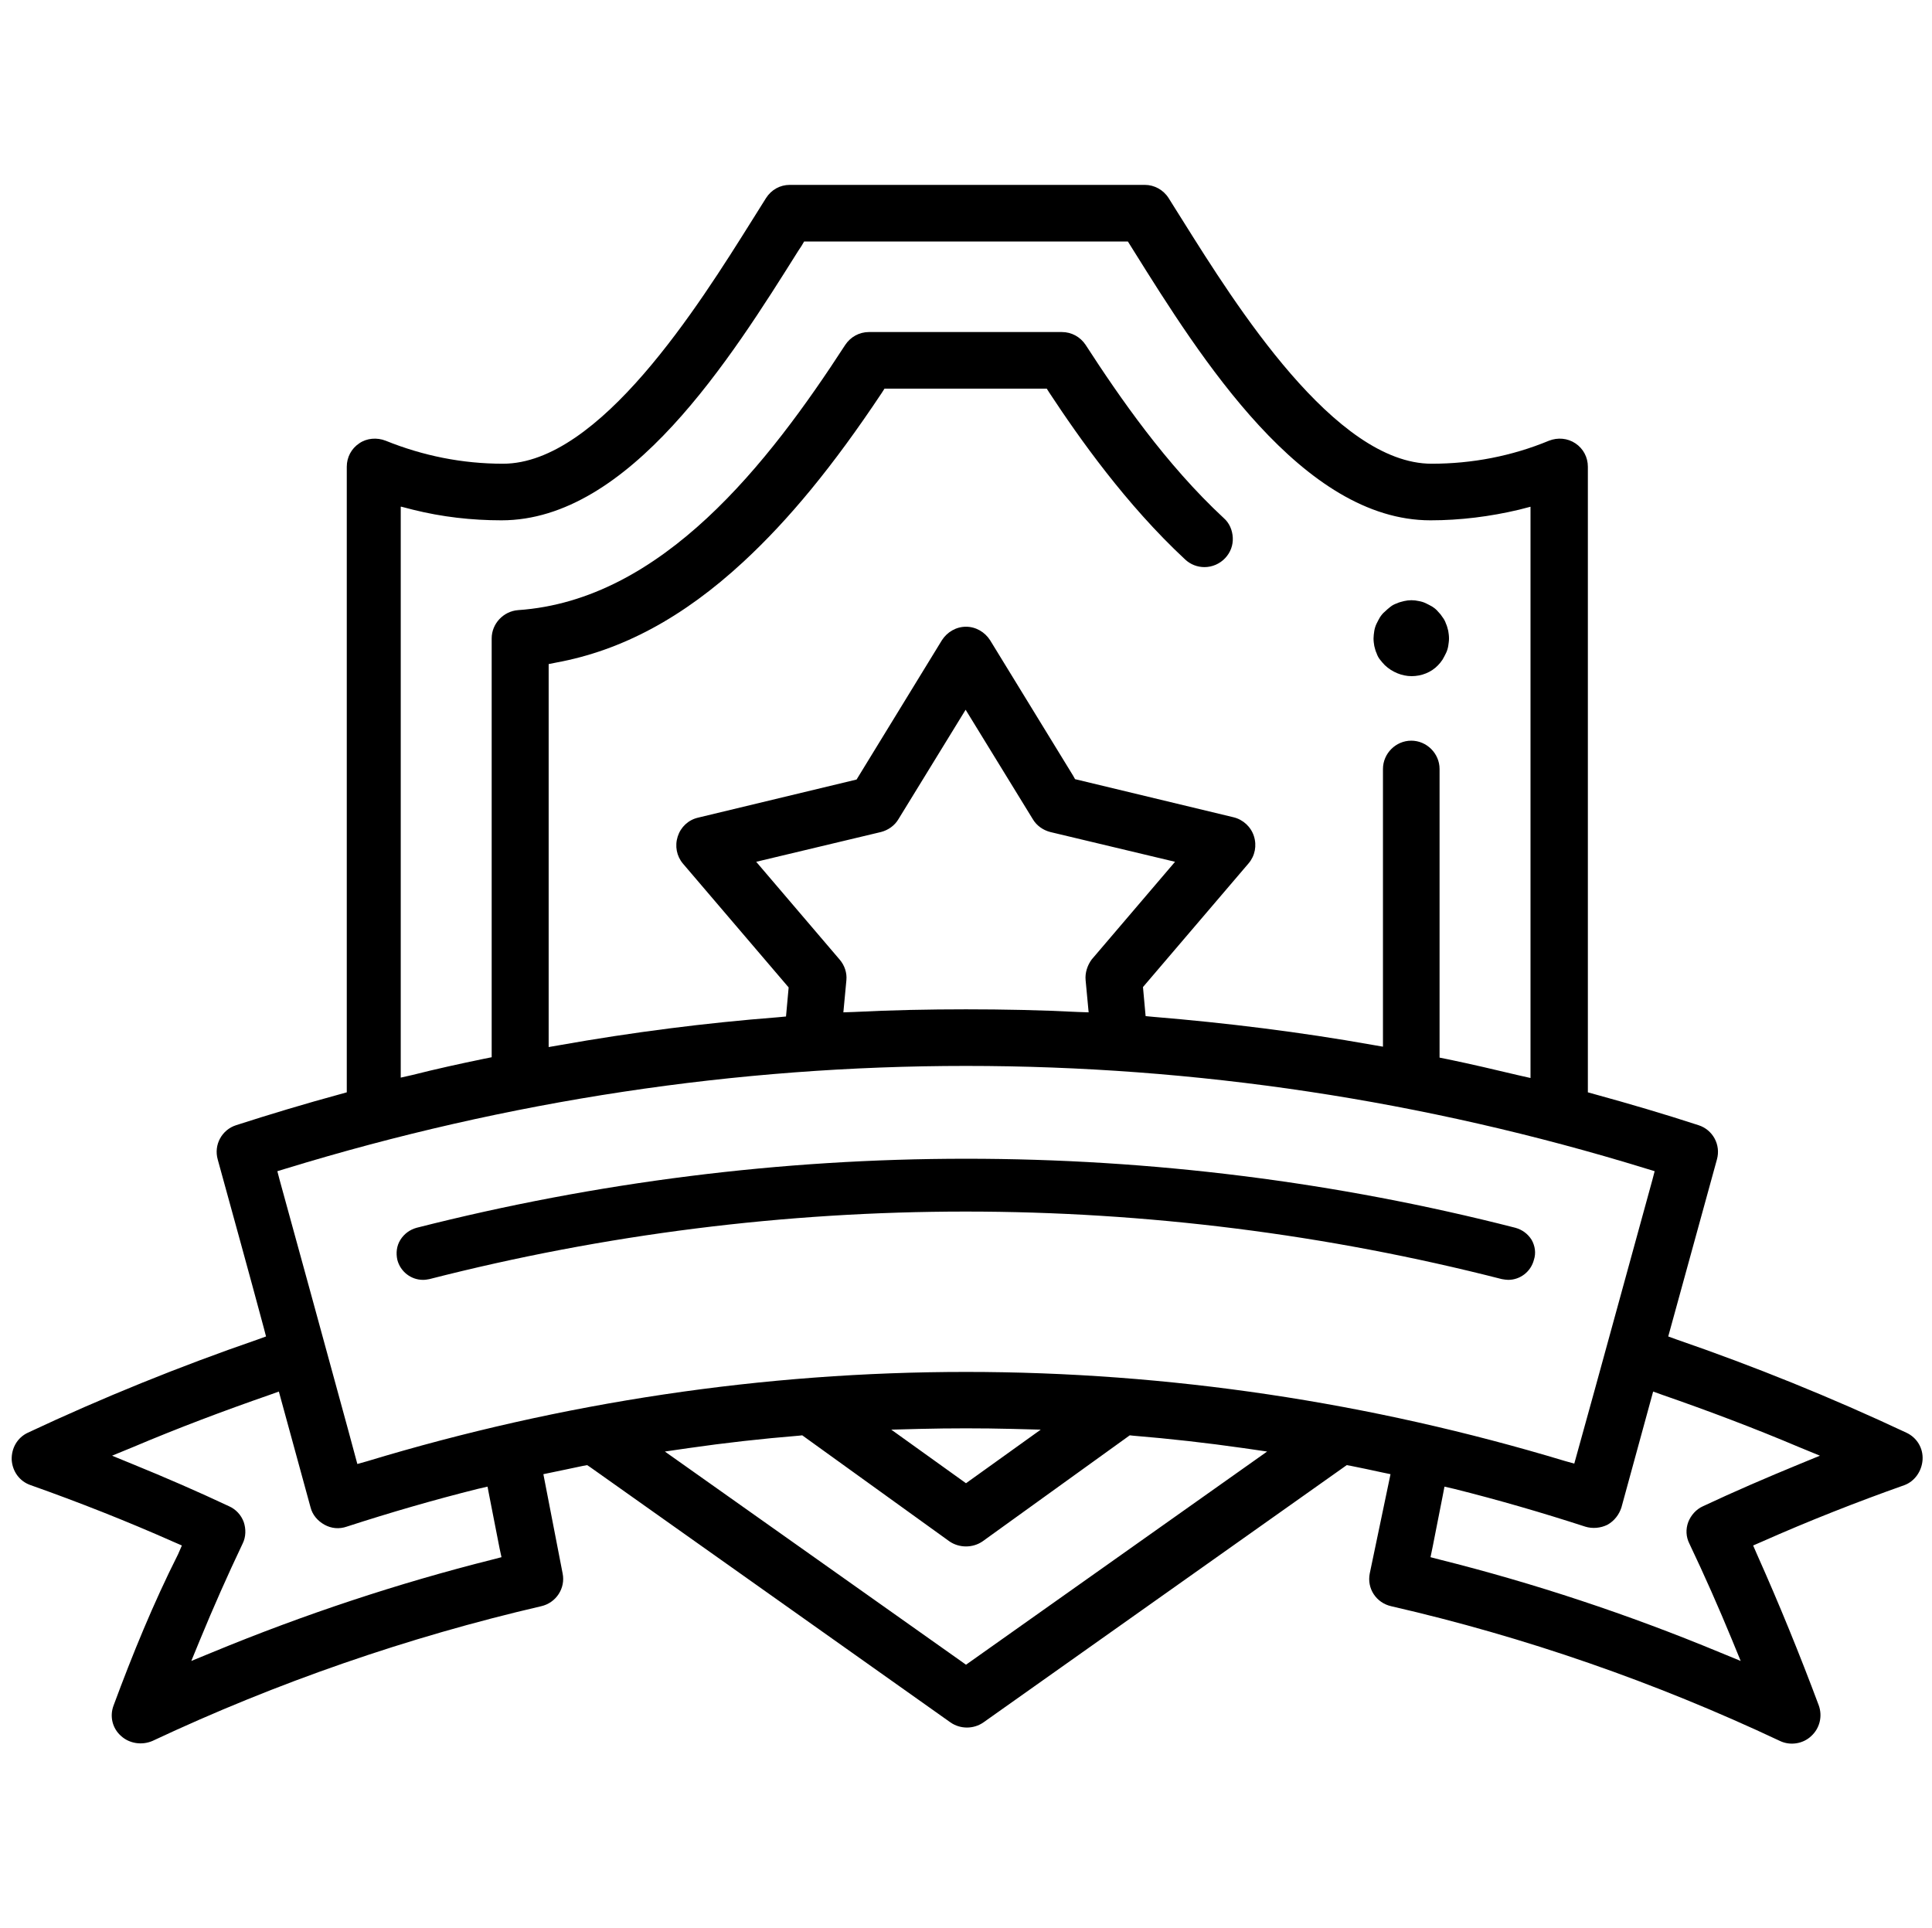 <?xml version="1.0" encoding="utf-8"?>
<!-- Generator: Adobe Illustrator 23.0.1, SVG Export Plug-In . SVG Version: 6.00 Build 0)  -->
<svg version="1.1" id="Слой_1" xmlns="http://www.w3.org/2000/svg" xmlns:xlink="http://www.w3.org/1999/xlink" x="0px" y="0px"
	 viewBox="0 0 512 511" style="enable-background:new 0 0 512 511;" xml:space="preserve">
<path d="M374.1,179.2c-2.6,0-5.2-1.1-7.1-2.9c-0.5-0.5-0.9-1-1.3-1.5c-0.4-0.5-0.7-1.1-0.9-1.7c-0.3-0.6-0.4-1.2-0.6-1.9
	c-0.1-0.6-0.2-1.3-0.2-2c0-0.6,0.1-1.3,0.2-2c0.1-0.6,0.3-1.3,0.6-1.9c0.3-0.6,0.6-1.2,0.9-1.7c0.4-0.6,0.8-1.1,1.3-1.5
	c0.5-0.5,1-0.9,1.5-1.3c0.5-0.4,1.1-0.7,1.7-0.9c0.6-0.3,1.2-0.4,1.9-0.6c1.3-0.3,2.6-0.3,3.9,0c0.6,0.1,1.3,0.3,1.9,0.6
	c0.6,0.3,1.2,0.6,1.7,0.9c0.6,0.4,1.1,0.8,1.5,1.3c0.5,0.5,0.9,1,1.2,1.5c0.4,0.5,0.7,1.1,0.9,1.7c0.3,0.6,0.4,1.2,0.6,1.9
	c0.1,0.6,0.2,1.3,0.2,2c0,0.7-0.1,1.3-0.2,2c-0.1,0.6-0.3,1.3-0.6,1.9c-0.3,0.6-0.6,1.2-0.9,1.7c-0.4,0.6-0.8,1.1-1.2,1.5
	C379.3,178.2,376.7,179.2,374.1,179.2z"/>
<path d="M509.5,386.9c0.2-3.1-1.5-5.9-4.3-7.2c-19.8-9.3-40.3-17.6-60.9-24.7l-2.2-0.8l12.9-46.9c1.1-3.9-1.1-7.9-4.9-9.1
	c-9.2-3-18.4-5.7-27.5-8.2l-1.8-0.5V123.7c0-2.5-1.2-4.8-3.3-6.2c-2.1-1.4-4.7-1.6-7-0.7c-9.9,4.1-20.4,6.1-31.1,6.1
	c-25.6,0-51.9-42-66-64.5c-1.3-2.1-2.6-4.1-3.7-5.9c-1.4-2.2-3.8-3.5-6.3-3.5h-94.1c-2.6,0-4.9,1.3-6.3,3.5
	c-1.2,1.9-2.4,3.8-3.7,5.9c-14.1,22.5-40.4,64.5-66,64.5c-10.8,0-21.2-2.1-31.1-6.1c-2.3-0.9-5-0.7-7,0.7c-2.1,1.4-3.3,3.7-3.3,6.2
	v165.8l-1.8,0.5c-9.2,2.5-18.5,5.3-27.5,8.2c-3.8,1.2-6,5.2-4.9,9.1c4.1,14.9,8.2,29.7,12.2,44.6l0.6,2.3l-2.2,0.8
	c-20.6,7.1-41.1,15.4-60.9,24.7c-2.8,1.3-4.4,4.1-4.3,7.2c0.2,3.1,2.1,5.7,5,6.7c12.7,4.5,25.4,9.5,37.8,15l2.3,1l-1,2.3
	C40.6,425,35.1,438.5,30.1,452c-1.1,2.9-0.3,6.1,2,8.1c2.2,2,5.5,2.5,8.3,1.3c33-15.5,67.7-27.5,103-35.7c4-0.9,6.5-4.8,5.7-8.7
	l-5.1-26.3l2.4-0.5c2.5-0.5,5.2-1.1,8.1-1.7l1.1-0.2l0.9,0.6l95.4,67.6c2.6,1.8,6.1,1.8,8.7,0l96.3-68.2l1.1,0.2
	c2.6,0.5,5.3,1.1,8.1,1.7l2.4,0.5L363,417c-0.8,4,1.7,7.8,5.7,8.7c35.3,8.1,69.9,20.1,103,35.7c2.7,1.3,6.1,0.8,8.3-1.3
	c2.3-2.1,3-5.3,2-8.1c-5-13.4-10.5-26.9-16.4-40.1l-1-2.3l2.3-1c12.4-5.5,25.1-10.5,37.8-15C507.4,392.6,509.3,389.9,509.5,386.9z
	 M106.4,134.3l3.1,0.8c7.6,1.9,15.5,2.8,23.4,2.8c33.9,0,60.8-43,78.7-71.5c0.3-0.4,0.5-0.8,0.8-1.2l0.7-1.2h85.8l1.5,2.4
	c17.8,28.5,44.8,71.5,78.7,71.5c7.9,0,15.8-1,23.4-2.8l3.1-0.8v151.4l-3.1-0.7c-6.3-1.5-12.7-3-19-4.3l-2-0.4v-76.5
	c0-4.1-3.4-7.5-7.5-7.5s-7.5,3.4-7.5,7.5v73.6l-2.9-0.5c-19.1-3.4-38.6-5.8-57.9-7.4l-2.1-0.2l-0.7-7.7l28-32.8
	c1.7-2,2.2-4.7,1.4-7.2c-0.8-2.5-2.9-4.4-5.4-5l-42-10.1l-0.5-0.9l-22-35.9c-1.4-2.2-3.8-3.6-6.4-3.6s-5,1.4-6.4,3.6L227,206.6
	l-42,10.1c-2.6,0.6-4.6,2.5-5.4,5c-0.8,2.5-0.3,5.2,1.4,7.2l28,32.8l-0.7,7.7l-2.1,0.2c-19.3,1.5-38.8,4-57.9,7.4l-2.9,0.5V176
	l2-0.4c17.4-3.2,33.6-11.9,49.6-26.7c12.1-11.2,23.8-25.4,36.7-44.8l0.7-1.1h43l0.7,1.1c7.9,12,20.3,29.6,36,44.2
	c1.4,1.3,3.2,2,5.1,2c2.1,0,4.1-0.9,5.5-2.4c1.4-1.5,2.1-3.4,2-5.4c-0.1-2-0.9-3.9-2.4-5.2c-15.3-14.2-27.6-32-36.6-45.9
	c-1.4-2.1-3.7-3.4-6.3-3.4h-51.1c-2.6,0-4.9,1.3-6.3,3.4c-20.3,31.3-48.5,67.7-86.7,70.3c-3.9,0.3-7,3.6-7,7.5v111l-2,0.4
	c-6.3,1.3-12.7,2.7-19,4.3l-3.1,0.7V134.3z M287.7,259.8l0.8,8.5l-2.9-0.1c-9.8-0.5-19.8-0.7-29.6-0.7c-9.8,0-19.8,0.2-29.6,0.7
	l-2.9,0.1l0.8-8.5c0.2-2-0.5-4-1.8-5.5l-22.1-25.9l33.1-7.9c1.9-0.5,3.6-1.7,4.6-3.4l17.8-29l17.8,29c1,1.7,2.7,2.9,4.6,3.4
	l33.1,7.9l-22.1,25.9C288.2,255.8,287.5,257.8,287.7,259.8z M130.6,413.3c-25.1,6.3-50.1,14.6-74.3,24.6l-5.6,2.3l2.3-5.6
	c3.5-8.5,7.3-17.1,11.3-25.5c0.9-1.8,0.9-3.9,0.3-5.7c-0.7-1.9-2.1-3.4-3.9-4.2c-8.3-3.9-16.8-7.6-25.4-11.1l-5.6-2.3l5.6-2.3
	c11.8-5,24-9.6,36.1-13.8l2.5-0.9l8.4,30.7c0.5,2,1.9,3.6,3.7,4.6c1.8,1,3.9,1.2,5.9,0.5c11.4-3.7,23.1-7.1,34.7-10l2.6-0.6l0.5,2.6
	c0.9,4.6,1.8,9.2,2.7,13.8l0.5,2.3L130.6,413.3z M256,441.2l-1.4-1l-78.4-55.5l6.2-0.9c9.7-1.4,19.5-2.5,29.3-3.3l0.9-0.1l39,28.1
	c2.6,1.8,6.2,1.8,8.8,0l39-28.1l0.9,0.1c9.7,0.8,19.5,1.9,29.3,3.3l6.2,0.9L256,441.2z M236.2,378.9l7.5-0.2
	c8.2-0.2,16.4-0.2,24.6,0l7.5,0.2L256,393.1L236.2,378.9z M256,363.6c-53.5,0-107,8-158.8,23.7l-2.5,0.7l-2.4-8.9
	c-4.6-16.9-15.3-55.9-18.2-66.4l-0.6-2.3l2.3-0.7c58.8-18,119.4-27.2,180.2-27.2c60.8,0,121.4,9.1,180.2,27.2l2.3,0.7l-0.6,2.3
	c-5.1,18.6-10.2,37.2-15.3,55.7l-5.4,19.5l-2.5-0.7C363,371.6,309.6,363.6,256,363.6z M476.7,388.1c-8.5,3.5-17.1,7.2-25.4,11.1
	c-1.8,0.8-3.2,2.4-3.9,4.2c-0.7,1.9-0.6,3.9,0.3,5.7c4,8.4,7.8,17,11.3,25.5l2.3,5.6l-5.6-2.3c-24.1-10-49.1-18.3-74.3-24.6
	l-2.3-0.6l0.6-2.9c0.9-4.4,1.7-8.8,2.6-13.2l0.5-2.6l2.6,0.6c11.6,2.9,23.3,6.3,34.7,10c1.9,0.6,4.1,0.4,5.9-0.5
	c1.8-1,3.1-2.7,3.7-4.6l8.4-30.7l2.5,0.9c12.1,4.2,24.3,8.8,36.1,13.8l5.6,2.3L476.7,388.1z"/>
<path d="M405.9,328.6c-1-1.6-2.5-2.7-4.3-3.2C354,313.2,305,307.1,256,307.1c-49,0-98,6.2-145.6,18.3c-1.8,0.5-3.3,1.6-4.3,3.2
	s-1.2,3.5-0.8,5.3c0.8,3.1,3.6,5.3,6.8,5.3c0.6,0,1.2-0.1,1.7-0.2c46.5-11.9,94.3-17.9,142.1-17.9c47.8,0,95.6,6,142.1,17.9
	c0.6,0.1,1.2,0.2,1.7,0.2c3.2,0,6-2.2,6.8-5.3C407.1,332.1,406.8,330.2,405.9,328.6z"/>
</svg>
